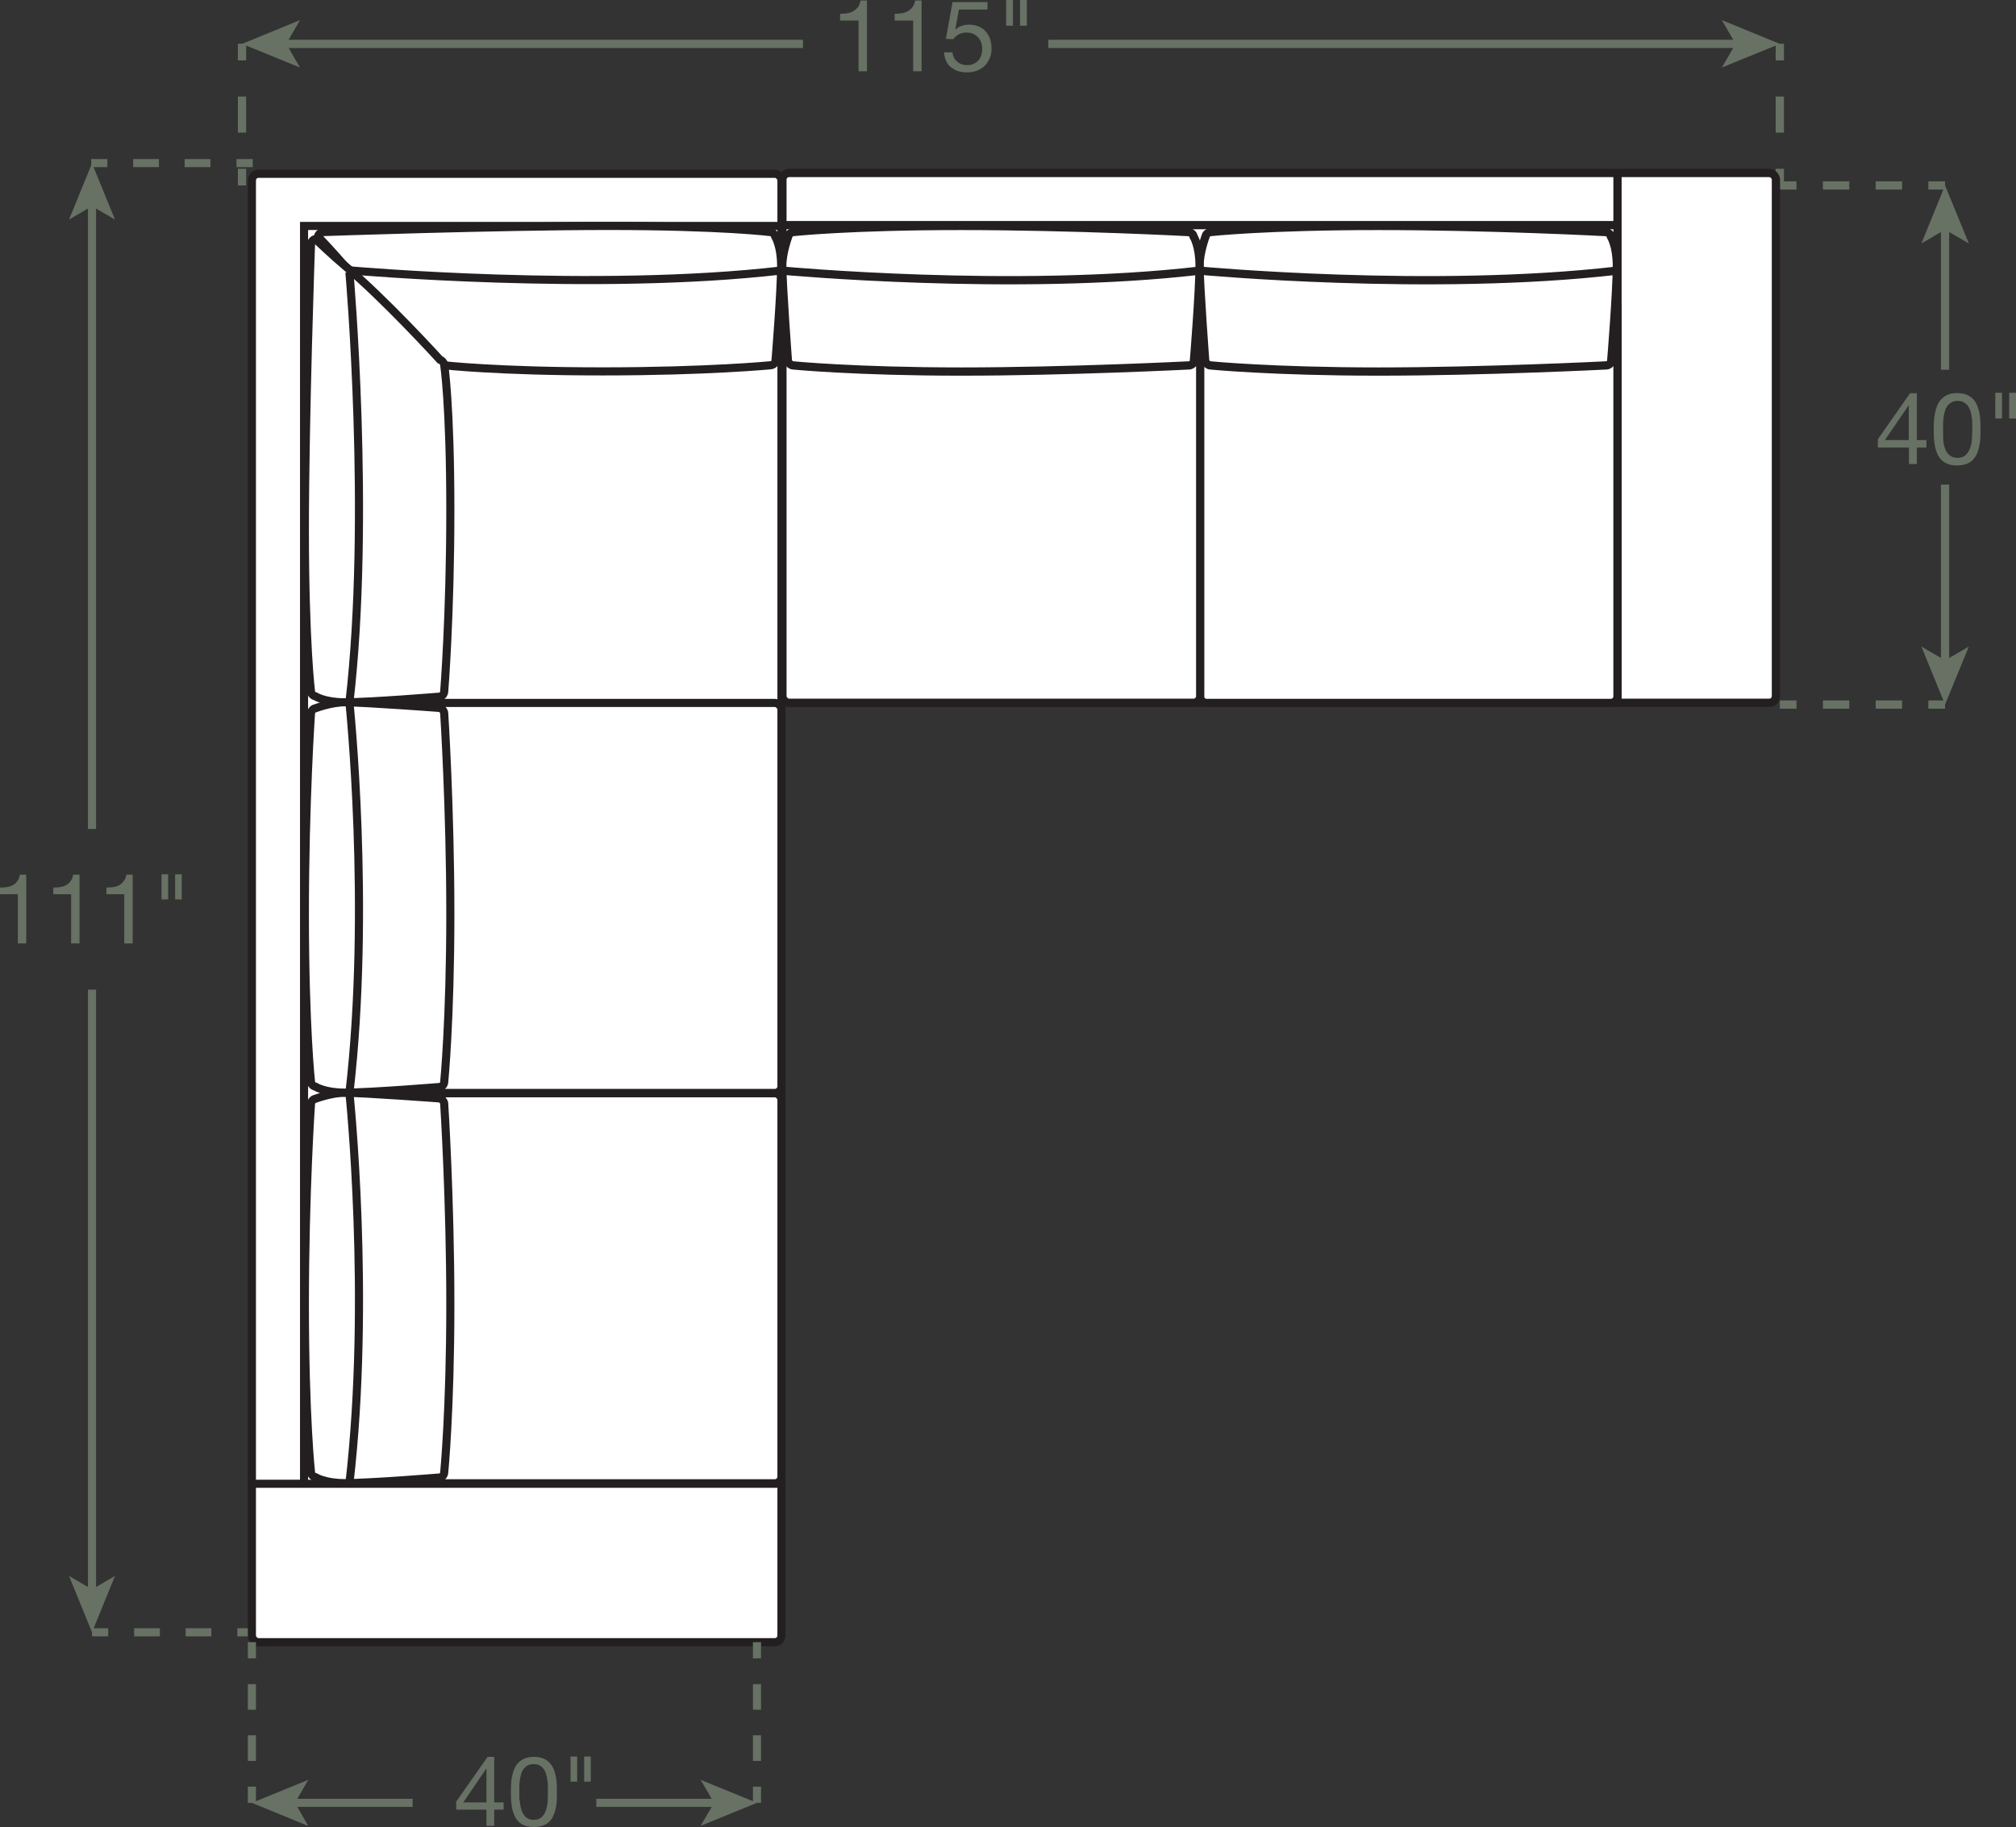<?xml version="1.0" encoding="UTF-8"?><svg id="Layer_2" xmlns="http://www.w3.org/2000/svg" viewBox="0 0 124.45 112.8"><rect x="0" y="0" width="124.45" height="112.8" fill="#333333" stroke="none"/><defs><style>.cls-1{stroke-dasharray:0 .58;}.cls-1,.cls-2,.cls-3,.cls-4,.cls-5,.cls-6,.cls-7,.cls-8,.cls-9,.cls-10{fill:none;}.cls-1,.cls-2,.cls-4,.cls-11,.cls-12{stroke:#231f20;}.cls-1,.cls-4,.cls-5,.cls-7,.cls-8,.cls-9,.cls-12{stroke-width:.5px;}.cls-2,.cls-11{stroke-width:.51px;}.cls-3,.cls-5,.cls-6,.cls-7,.cls-8,.cls-9,.cls-10{stroke:#677164;}.cls-3,.cls-6,.cls-10{stroke-width:.51px;}.cls-6{stroke-dasharray:0 0 1.63 1.63;}.cls-7{stroke-dasharray:0 0 1.59 1.59;}.cls-8{stroke-dasharray:0 0 1.59 1.59;}.cls-11,.cls-12,.cls-13{fill:#fff;}.cls-9{stroke-dasharray:0 0 1.58 1.58;}.cls-10{stroke-dasharray:0 0 2.23 2.23;}.cls-13,.cls-14{stroke-width:0px;}.cls-14{fill:#677164;}</style></defs><g id="Layer_1-2"><line class="cls-3" x1="109.87" y1="2.7" x2="109.87" y2="3.73"/><line class="cls-10" x1="109.87" y1="5.96" x2="109.87" y2="9.3"/><line class="cls-3" x1="109.87" y1="10.42" x2="109.87" y2="11.45"/><line class="cls-3" x1="14.94" y1="2.7" x2="14.94" y2="3.73"/><line class="cls-10" x1="14.94" y1="5.96" x2="14.94" y2="9.3"/><line class="cls-3" x1="14.94" y1="10.42" x2="14.94" y2="11.45"/><path class="cls-14" d="m53,4.4V1.27h-1.14v-.42c.15,0,.29-.01.43-.03.14-.02.27-.06.38-.13.11-.06.21-.15.29-.25s.13-.24.16-.41h.4v4.37h-.52Z"/><path class="cls-14" d="m56.37,4.4V1.27h-1.14v-.42c.15,0,.29-.01.43-.03.14-.02.27-.06.38-.13.11-.06.21-.15.29-.25s.13-.24.16-.41h.4v4.37h-.52Z"/><path class="cls-14" d="m59.2.57l-.23,1.26h.01c.09-.09.22-.17.37-.23.15-.05.3-.08.45-.08.19,0,.38.03.55.09.17.06.32.15.45.28.13.13.23.28.3.47.07.19.11.41.11.66,0,.18-.03.36-.1.54s-.16.33-.29.47c-.13.14-.29.24-.48.32-.19.08-.42.12-.67.12-.19,0-.37-.03-.53-.08-.17-.06-.31-.14-.44-.24-.13-.1-.23-.24-.3-.39s-.11-.33-.12-.53h.52c0,.11.04.21.08.31.05.1.11.18.19.25.08.07.17.13.28.17.11.04.23.06.36.06.12,0,.24-.02.35-.06.11-.04.21-.11.3-.19.08-.09.15-.19.2-.32.05-.13.07-.28.07-.45,0-.14-.02-.28-.07-.4-.05-.12-.11-.23-.2-.31-.09-.09-.19-.16-.31-.21-.12-.05-.26-.07-.4-.07-.17,0-.33.04-.46.11s-.25.18-.35.3l-.45-.02.41-2.27h2.16v.46h-1.76Z"/><path class="cls-14" d="m62.53,0v1.59h-.42V0h.42Zm.86,0v1.59h-.42V0h.42Z"/><line class="cls-3" x1="17.48" y1="2.71" x2="49.57" y2="2.71"/><polygon class="cls-14" points="14.94 2.71 18.52 4.17 17.67 2.71 18.52 1.24 14.94 2.71"/><line class="cls-3" x1="107.33" y1="2.71" x2="64.71" y2="2.71"/><polygon class="cls-14" points="109.87 2.71 106.29 1.24 107.14 2.71 106.29 4.17 109.87 2.71"/><line class="cls-5" x1="15.65" y1="100.78" x2="14.65" y2="100.78"/><line class="cls-7" x1="13.05" y1="100.78" x2="7.48" y2="100.78"/><line class="cls-5" x1="6.68" y1="100.78" x2="5.68" y2="100.78"/><line class="cls-5" x1="5.63" y1="10.07" x2="6.63" y2="10.07"/><line class="cls-8" x1="8.22" y1="10.07" x2="13.8" y2="10.07"/><line class="cls-5" x1="14.6" y1="10.07" x2="15.6" y2="10.07"/><line class="cls-5" x1="5.68" y1="12.55" x2="5.68" y2="51.18"/><polygon class="cls-14" points="5.68 10.08 4.26 13.56 5.68 12.73 7.1 13.56 5.68 10.08"/><line class="cls-5" x1="5.68" y1="98.31" x2="5.68" y2="61.1"/><polygon class="cls-14" points="5.68 100.78 7.1 97.3 5.68 98.13 4.26 97.3 5.68 100.78"/><path class="cls-14" d="m1.1,58.26v-3.05H0v-.41c.14,0,.28-.01.42-.03.14-.02.26-.06.37-.12.11-.06.2-.14.28-.25.08-.1.13-.24.16-.4h.39v4.25h-.51Z"/><path class="cls-14" d="m4.39,58.26v-3.05h-1.1v-.41c.14,0,.28-.01.42-.03.14-.02.26-.06.37-.12.11-.06.2-.14.28-.25.08-.1.13-.24.16-.4h.39v4.25h-.51Z"/><path class="cls-14" d="m7.67,58.26v-3.05h-1.1v-.41c.14,0,.28-.01.42-.03.14-.02.26-.06.37-.12.11-.06.2-.14.28-.25.08-.1.13-.24.16-.4h.39v4.25h-.51Z"/><path class="cls-14" d="m10.38,53.98v1.55h-.41v-1.55h.41Zm.84,0v1.55h-.41v-1.55h.41Z"/><line class="cls-3" x1="109.87" y1="43.5" x2="110.9" y2="43.5"/><line class="cls-6" x1="112.53" y1="43.5" x2="118.23" y2="43.5"/><line class="cls-3" x1="119.04" y1="43.5" x2="120.07" y2="43.5"/><line class="cls-3" x1="109.87" y1="11.45" x2="110.9" y2="11.45"/><line class="cls-6" x1="112.53" y1="11.45" x2="118.23" y2="11.45"/><line class="cls-3" x1="119.04" y1="11.45" x2="120.07" y2="11.45"/><line class="cls-3" x1="120.07" y1="13.99" x2="120.07" y2="22.83"/><polygon class="cls-14" points="120.07 11.45 118.61 15.03 120.07 14.18 121.54 15.03 120.07 11.45"/><line class="cls-3" x1="120.07" y1="40.96" x2="120.07" y2="29.92"/><polygon class="cls-14" points="120.07 43.5 121.54 39.92 120.07 40.77 118.61 39.92 120.07 43.5"/><path class="cls-14" d="m118.92,27.17v.46h-.59v1.02h-.49v-1.02h-1.92v-.51l1.99-2.84h.42v2.89h.59Zm-1.09-2.14h-.01l-1.46,2.14h1.47v-2.14Z"/><path class="cls-14" d="m119.39,26.01c0-.17.03-.34.06-.51.03-.16.08-.32.14-.47s.15-.28.25-.39c.11-.11.24-.2.4-.27.16-.07.36-.1.58-.1s.42.03.58.1c.16.07.3.15.4.27.11.11.19.24.25.39s.11.3.14.47c.03.16.05.33.06.51,0,.17.01.34.01.5s0,.33-.01.5c0,.17-.03.34-.06.51-.03.16-.08.32-.14.47s-.15.27-.25.39c-.11.11-.24.2-.4.26-.16.06-.36.1-.59.1s-.42-.03-.58-.1c-.16-.06-.3-.15-.4-.26-.11-.11-.19-.24-.25-.39s-.11-.3-.14-.47-.05-.33-.06-.51c0-.17-.01-.34-.01-.5s0-.33.01-.5Zm.56,1.05c.01.2.04.4.1.57.05.18.14.33.27.45.12.12.3.19.52.19s.39-.06.52-.19c.12-.12.21-.27.27-.45s.09-.37.1-.57c.01-.2.02-.39.02-.55,0-.11,0-.23,0-.35,0-.13-.01-.26-.03-.39-.02-.13-.04-.26-.08-.38-.04-.12-.09-.23-.15-.32-.07-.09-.15-.17-.26-.23-.1-.06-.23-.09-.38-.09s-.27.03-.38.09c-.1.06-.19.13-.26.23-.07.09-.12.2-.15.32-.04.12-.06.25-.08.38-.02.13-.03.26-.03.39,0,.13,0,.25,0,.35,0,.16,0,.35.01.55Z"/><path class="cls-14" d="m123.59,24.25v1.59h-.42v-1.59h.42Zm.86,0v1.59h-.42v-1.59h.42Z"/><rect class="cls-13" x="48.3" y="10.68" width="61.33" height="32.71" rx=".41" ry=".41"/><rect class="cls-2" x="48.3" y="10.68" width="61.33" height="32.71" rx=".41" ry=".41"/><line class="cls-2" x1="48.3" y1="13.9" x2="99.82" y2="13.9"/><line class="cls-2" x1="48.3" y1="18.42" x2="99.82" y2="18.42"/><line class="cls-2" x1="99.85" y1="43.4" x2="99.85" y2="10.68"/><rect class="cls-13" x="74.06" y="18.46" width="25.79" height="24.94" rx=".41" ry=".41"/><rect class="cls-2" x="74.06" y="18.46" width="25.79" height="24.94" rx=".41" ry=".41"/><rect class="cls-13" x="48.3" y="18.45" width="25.79" height="24.94" rx=".41" ry=".41"/><rect class="cls-2" x="48.3" y="18.45" width="25.79" height="24.94" rx=".41" ry=".41"/><path class="cls-11" d="m99.48,22.3c-.03.13-.17.25-.31.26,0,0-7.53.38-14.07.38-6.54,0-10.39-.38-10.39-.38-.13-.01-.27-.13-.31-.26,0,0-.35-4.67-.35-5.9,0-.82.37-1.8.37-1.8.02-.13.15-.25.28-.27,0,0,3.44-.38,10.39-.38,6.95,0,14.07.38,14.07.38.13.02.26.14.28.27,0,0,.37.58.37,1.8,0,1.64-.35,5.9-.35,5.9Z"/><path class="cls-2" d="m74.06,16.71s14.31,1.33,25.76,0"/><path class="cls-11" d="m73.72,22.3c-.03.13-.17.25-.31.26,0,0-7.53.38-14.07.38-6.54,0-10.39-.38-10.39-.38-.13-.01-.27-.13-.31-.26,0,0-.35-4.67-.35-5.9,0-.82.37-1.8.37-1.8.02-.13.15-.25.28-.27,0,0,3.44-.38,10.39-.38,6.95,0,14.07.38,14.07.38.13.02.26.14.28.27,0,0,.37.58.37,1.8,0,1.64-.35,5.9-.35,5.9Z"/><path class="cls-2" d="m48.3,16.71s14.31,1.33,25.76,0"/><rect class="cls-13" x="15.55" y="10.73" width="32.69" height="90.66" rx=".41" ry=".41"/><rect class="cls-4" x="15.55" y="10.73" width="32.69" height="90.66" rx=".41" ry=".41"/><line class="cls-1" x1="15.81" y1="11.09" x2="23.32" y2="18.45"/><polyline class="cls-4" points="48.24 13.95 18.77 13.95 18.77 91.59"/><polyline class="cls-4" points="48.24 18.45 23.29 18.45 23.29 91.59"/><path class="cls-12" d="m47.89,22.29c-.03.13-.17.25-.31.26,0,0-3.84.38-10.38.38-6.54,0-9.81-.38-9.81-.38-.13-.01-.27-.13-.31-.26,0,0-3.78-3.44-5.82-5.89-.52-.63-1.63-1.8-1.63-1.8.02-.13.15-.25.28-.27,0,0,10.75-.38,17.69-.38,6.95,0,9.97.38,9.97.38.13.01.26.14.28.27,0,0,.37.58.37,1.8,0,1.63-.35,5.89-.35,5.89Z"/><path class="cls-4" d="m21.68,16.7s15.12,1.33,26.56,0"/><path class="cls-12" d="m27.16,43.02c.13-.03.25-.17.26-.31,0,0,.38-4.66.38-11.2,0-6.54-.38-8.99-.38-8.99-.01-.13-.13-.27-.26-.31,0,0-3.44-3.78-5.89-5.82-.63-.52-1.8-1.63-1.8-1.63-.13.02-.25.15-.27.28,0,0-.38,10.75-.38,17.7s.38,9.97.38,9.97c.01.13.14.26.27.28,0,0,.58.37,1.8.37,1.63,0,5.89-.35,5.89-.35Z"/><path class="cls-4" d="m21.57,16.81s1.33,15.12,0,26.56"/><line class="cls-4" x1="48.24" y1="91.61" x2="15.55" y2="91.61"/><rect class="cls-13" x="23.32" y="67.5" width="24.92" height="24.08" rx=".41" ry=".41"/><rect class="cls-4" x="23.32" y="67.5" width="24.92" height="24.08" rx=".41" ry=".41"/><path class="cls-12" d="m27.16,91.24c.13-.03.25-.17.26-.31,0,0,.38-3.84.38-10.38,0-6.54-.38-12.42-.38-12.42-.01-.13-.13-.27-.26-.31,0,0-4.67-.35-5.89-.35-.82,0-1.8.37-1.8.37-.13.02-.25.15-.27.28,0,0-.38,5.48-.38,12.42,0,6.95.38,10.38.38,10.38.01.13.14.26.27.28,0,0,.58.37,1.8.37,1.63,0,5.89-.35,5.89-.35Z"/><path class="cls-4" d="m21.57,67.48s1.33,12.67,0,24.11"/><rect class="cls-13" x="23.32" y="43.4" width="24.92" height="24.08" rx=".41" ry=".41"/><rect class="cls-4" x="23.32" y="43.4" width="24.92" height="24.08" rx=".41" ry=".41"/><path class="cls-12" d="m27.16,67.13c.13-.03.25-.17.26-.31,0,0,.38-3.84.38-10.38,0-6.54-.38-12.42-.38-12.42-.01-.13-.13-.27-.26-.31,0,0-4.67-.35-5.89-.35-.82,0-1.8.37-1.8.37-.13.02-.25.15-.27.28,0,0-.38,5.48-.38,12.42,0,6.95.38,10.38.38,10.38.01.13.14.26.27.28,0,0,.58.37,1.8.37,1.63,0,5.89-.35,5.89-.35Z"/><path class="cls-4" d="m21.57,43.37s1.33,12.67,0,24.11"/><line class="cls-5" x1="15.55" y1="101.39" x2="15.55" y2="102.39"/><line class="cls-9" x1="15.55" y1="103.98" x2="15.55" y2="109.52"/><line class="cls-5" x1="15.55" y1="110.31" x2="15.55" y2="111.31"/><line class="cls-5" x1="46.73" y1="101.39" x2="46.73" y2="102.39"/><line class="cls-9" x1="46.73" y1="103.98" x2="46.73" y2="109.52"/><line class="cls-5" x1="46.73" y1="110.31" x2="46.73" y2="111.31"/><line class="cls-5" x1="44.26" y1="111.31" x2="36.81" y2="111.31"/><polygon class="cls-14" points="46.73 111.31 43.25 109.89 44.08 111.31 43.25 112.73 46.73 111.31"/><line class="cls-5" x1="18.02" y1="111.31" x2="25.47" y2="111.31"/><polygon class="cls-14" points="15.55 111.31 19.03 112.74 18.21 111.31 19.03 109.89 15.55 111.31"/><path class="cls-14" d="m31.09,111.28v.45h-.58v1h-.48v-1h-1.87v-.49l1.94-2.77h.41v2.81h.58Zm-1.06-2.08h-.01l-1.42,2.08h1.43v-2.08Z"/><path class="cls-14" d="m31.55,110.16c0-.17.03-.33.06-.49.03-.16.08-.31.14-.46.06-.14.14-.27.25-.38.1-.11.24-.19.39-.26.16-.06.35-.1.57-.1s.41.03.57.1c.16.06.29.15.39.26.1.11.19.23.25.38.06.14.11.3.14.46.03.16.05.32.06.49,0,.17.01.33.01.49s0,.32-.01.49c0,.17-.03.33-.06.49-.03.16-.08.31-.14.45-.06.14-.14.27-.25.38-.1.11-.23.19-.39.25-.16.06-.35.09-.57.09s-.41-.03-.57-.09c-.16-.06-.29-.15-.39-.25-.1-.11-.19-.23-.25-.38-.06-.14-.11-.29-.14-.45-.03-.16-.05-.32-.06-.49s-.01-.33-.01-.49,0-.32.01-.49Zm.54,1.02c.01.2.04.38.1.56.05.17.14.32.26.44.12.12.29.18.5.18s.38-.06.5-.18c.12-.12.21-.27.26-.44.05-.17.09-.36.1-.56,0-.2.01-.38.01-.54,0-.1,0-.22,0-.35s-.01-.25-.03-.38c-.02-.13-.04-.25-.08-.37-.03-.12-.08-.23-.15-.32-.07-.09-.15-.16-.25-.22-.1-.06-.22-.08-.37-.08s-.27.03-.37.08c-.1.06-.18.13-.25.22-.07.09-.12.2-.15.32-.03.12-.06.24-.08.37-.02.13-.03.25-.03.38s0,.24,0,.35c0,.16,0,.34.01.54Z"/><path class="cls-14" d="m35.63,108.45v1.55h-.41v-1.55h.41Zm.84,0v1.55h-.41v-1.55h.41Z"/></g></svg>